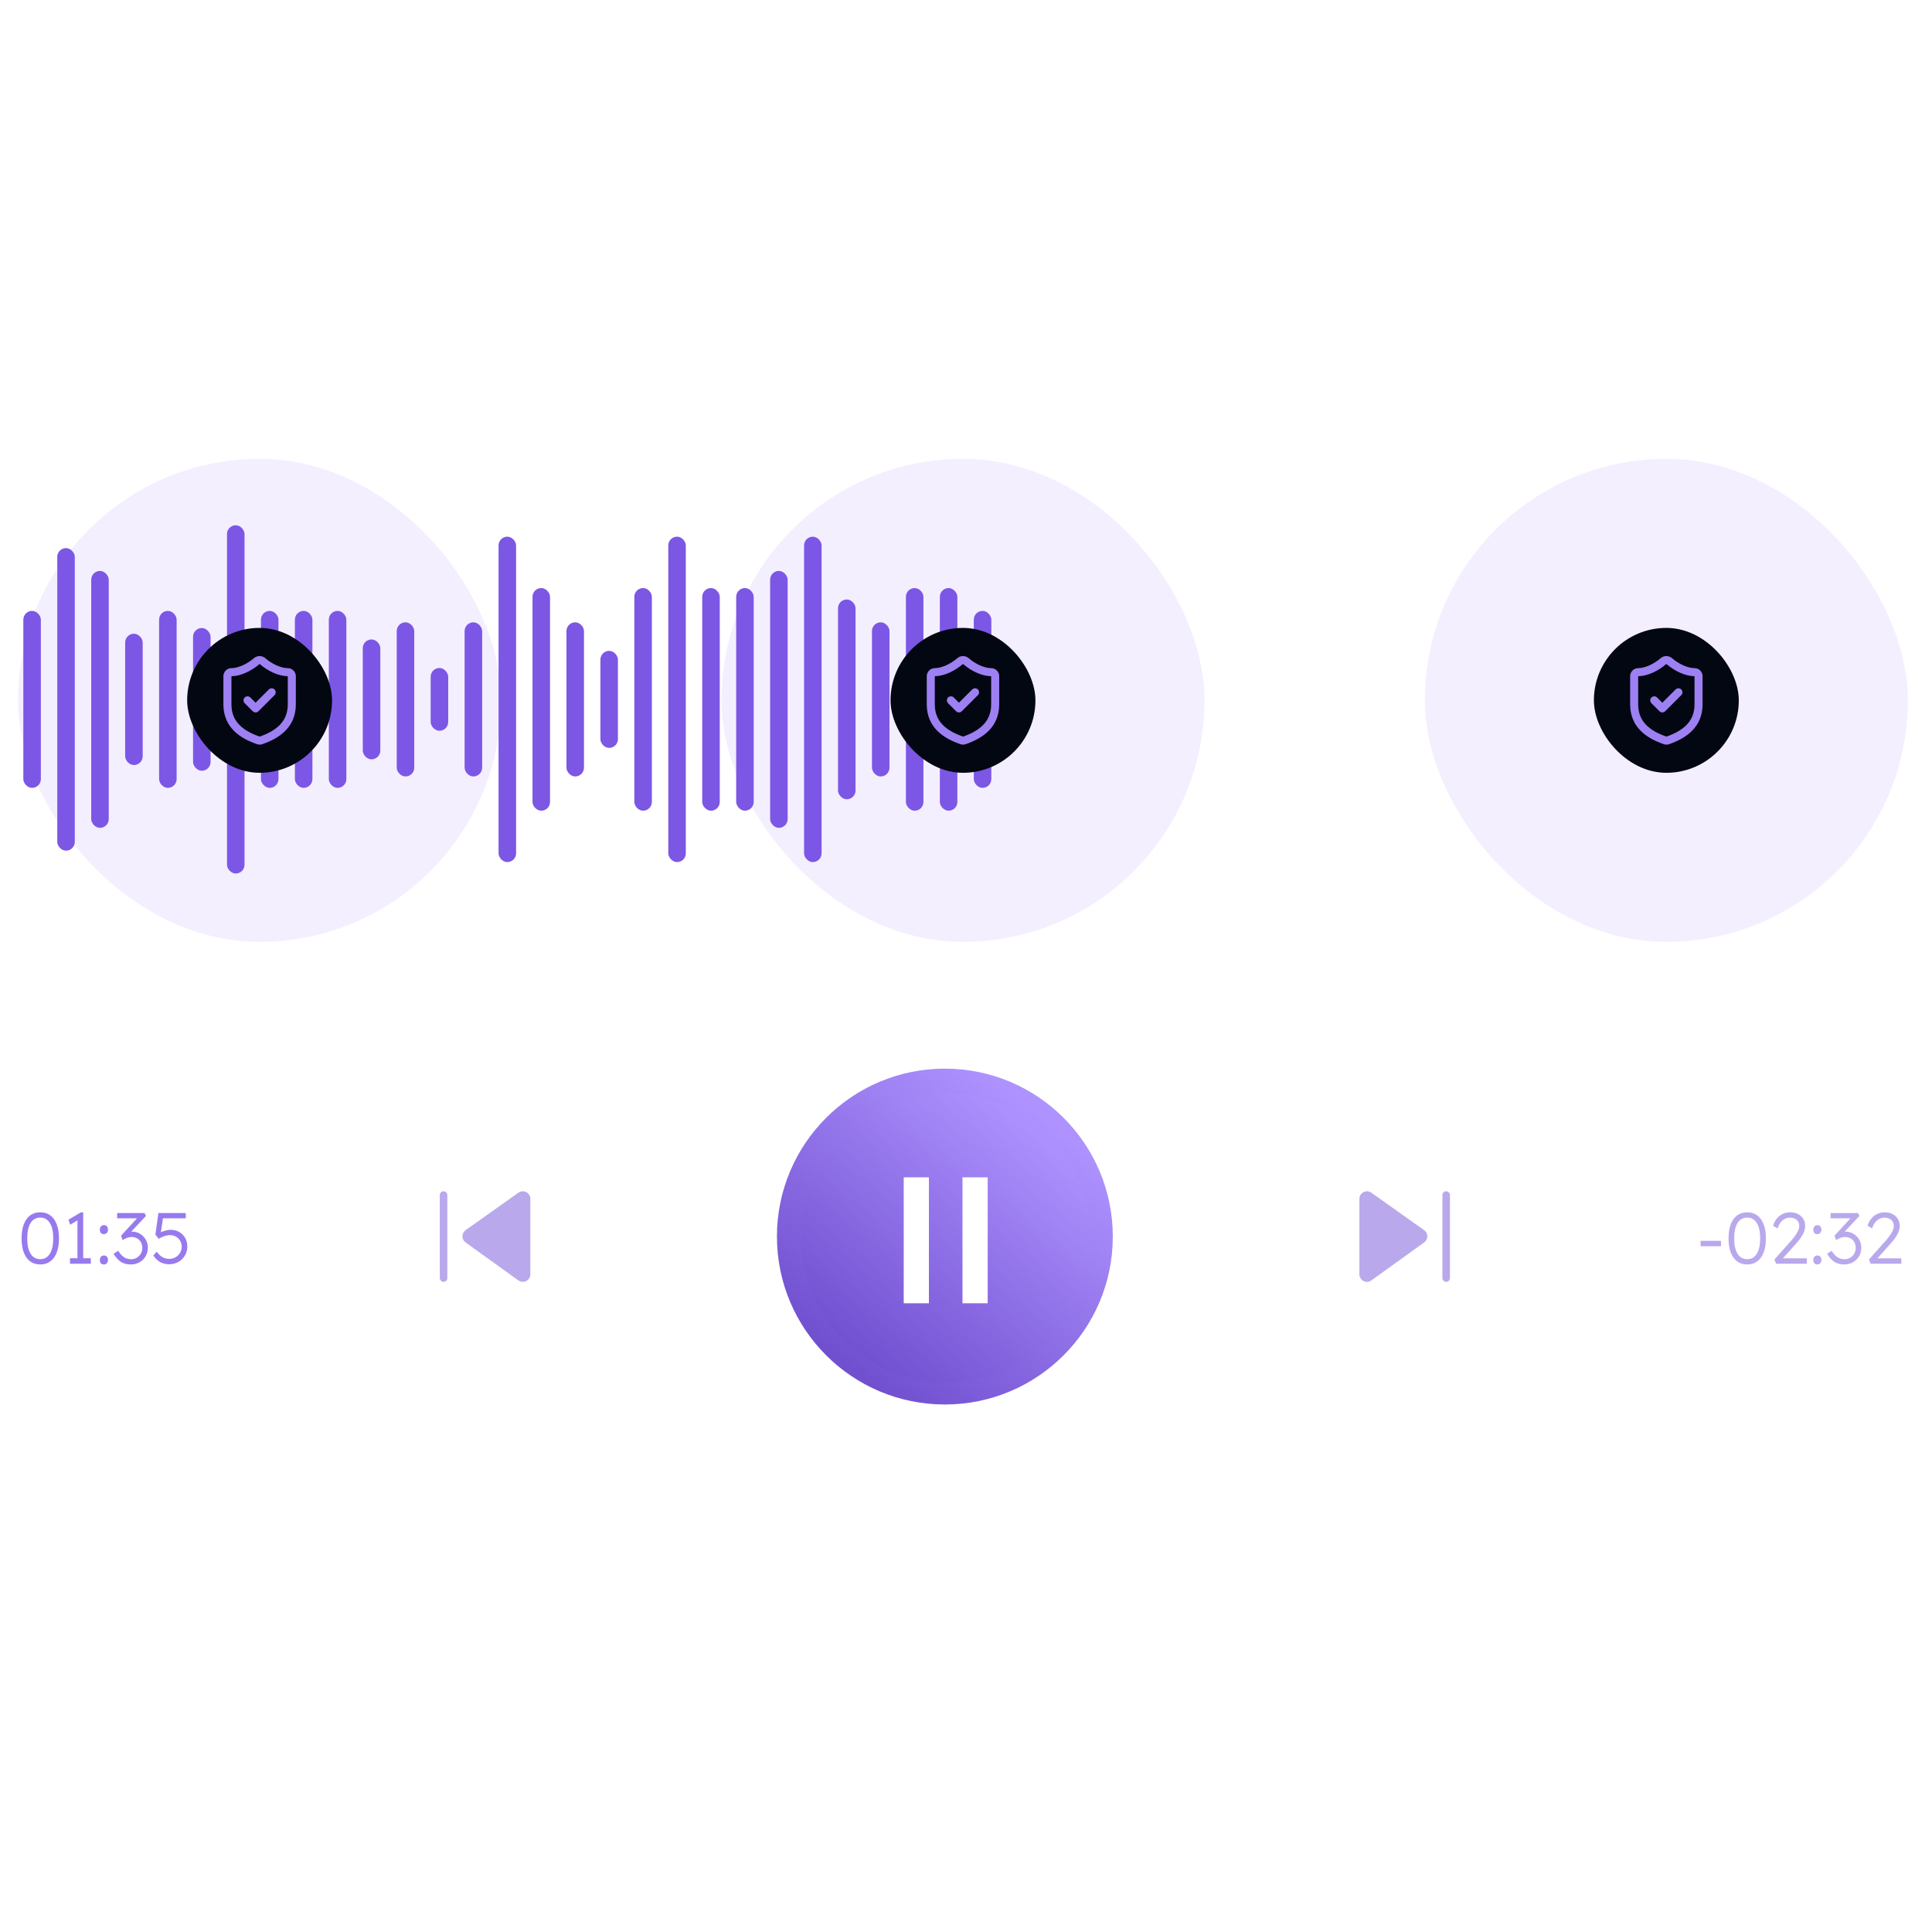 <svg width="320" height="320" viewBox="0 0 320 320" fill="none" xmlns="http://www.w3.org/2000/svg">
<g clip-path="url(#clip0_38_35)">
<rect x="3.863" y="101.183" width="2.904" height="29.313" rx="1.452" fill="#7B57E4"/>
<rect x="9.485" y="90.782" width="2.904" height="50.115" rx="1.452" fill="#7B57E4"/>
<rect x="15.108" y="94.564" width="2.904" height="42.551" rx="1.452" fill="#7B57E4"/>
<rect x="20.73" y="104.966" width="2.904" height="21.748" rx="1.452" fill="#7B57E4"/>
<rect x="26.352" y="101.183" width="2.904" height="29.313" rx="1.452" fill="#7B57E4"/>
<rect x="31.975" y="104.02" width="2.904" height="23.639" rx="1.452" fill="#7B57E4"/>
<rect x="37.597" y="87" width="2.904" height="57.68" rx="1.452" fill="#7B57E4"/>
<rect x="43.22" y="101.183" width="2.904" height="29.313" rx="1.452" fill="#7B57E4"/>
<rect x="48.842" y="101.183" width="2.904" height="29.313" rx="1.452" fill="#7B57E4"/>
<rect x="54.465" y="101.183" width="2.904" height="29.313" rx="1.452" fill="#7B57E4"/>
<rect x="60.087" y="105.911" width="2.904" height="19.857" rx="1.452" fill="#7B57E4"/>
<rect x="65.71" y="103.075" width="2.904" height="25.53" rx="1.452" fill="#7B57E4"/>
<rect x="71.332" y="110.639" width="2.904" height="10.401" rx="1.452" fill="#7B57E4"/>
<rect x="76.954" y="103.075" width="2.904" height="25.53" rx="1.452" fill="#7B57E4"/>
<rect x="82.577" y="88.891" width="2.904" height="53.898" rx="1.452" fill="#7B57E4"/>
<rect x="88.199" y="97.401" width="2.904" height="36.877" rx="1.452" fill="#7B57E4"/>
<rect x="93.822" y="103.075" width="2.904" height="25.53" rx="1.452" fill="#7B57E4"/>
<rect x="99.444" y="107.802" width="2.904" height="16.075" rx="1.452" fill="#7B57E4"/>
<rect x="105.066" y="97.401" width="2.904" height="36.877" rx="1.452" fill="#7B57E4"/>
<rect x="110.689" y="88.891" width="2.904" height="53.898" rx="1.452" fill="#7B57E4"/>
<rect x="116.311" y="97.401" width="2.904" height="36.877" rx="1.452" fill="#7B57E4"/>
<rect x="121.934" y="97.401" width="2.904" height="36.877" rx="1.452" fill="#7B57E4"/>
<rect x="127.556" y="94.564" width="2.904" height="42.551" rx="1.452" fill="#7B57E4"/>
<rect x="133.178" y="88.891" width="2.904" height="53.898" rx="1.452" fill="#7B57E4"/>
<rect x="138.801" y="99.292" width="2.904" height="33.095" rx="1.452" fill="#7B57E4"/>
<rect x="144.423" y="103.075" width="2.904" height="25.53" rx="1.452" fill="#7B57E4"/>
<rect x="150.046" y="97.401" width="2.904" height="36.877" rx="1.452" fill="#7B57E4"/>
<rect x="155.668" y="97.401" width="2.904" height="36.877" rx="1.452" fill="#7B57E4"/>
<rect x="161.291" y="101.183" width="2.904" height="29.313" rx="1.452" fill="#7B57E4"/>
<rect x="166.913" y="90.782" width="2.904" height="50.115" rx="1.452" fill="white" fill-opacity="0.75"/>
<rect x="172.535" y="94.564" width="2.904" height="42.551" rx="1.452" fill="white" fill-opacity="0.75"/>
<rect x="178.158" y="99.292" width="2.904" height="33.095" rx="1.452" fill="white" fill-opacity="0.75"/>
<rect x="183.78" y="101.183" width="2.904" height="29.313" rx="1.452" fill="white" fill-opacity="0.75"/>
<rect x="189.403" y="97.401" width="2.904" height="36.877" rx="1.452" fill="white" fill-opacity="0.75"/>
<rect x="195.025" y="87" width="2.904" height="57.68" rx="1.452" fill="white" fill-opacity="0.75"/>
<rect x="200.647" y="101.183" width="2.904" height="29.313" rx="1.452" fill="white" fill-opacity="0.75"/>
<rect x="206.27" y="101.183" width="2.904" height="29.313" rx="1.452" fill="white" fill-opacity="0.75"/>
<rect x="211.892" y="101.183" width="2.904" height="29.313" rx="1.452" fill="white" fill-opacity="0.75"/>
<rect x="217.515" y="108.748" width="2.904" height="14.184" rx="1.452" fill="white" fill-opacity="0.75"/>
<rect x="223.137" y="106.857" width="2.904" height="17.966" rx="1.452" fill="white" fill-opacity="0.75"/>
<rect x="228.76" y="112.53" width="2.904" height="6.619" rx="1.452" fill="white" fill-opacity="0.75"/>
<rect x="234.382" y="106.857" width="2.904" height="17.966" rx="1.452" fill="white" fill-opacity="0.75"/>
<rect x="240.004" y="97.401" width="2.904" height="36.877" rx="1.452" fill="white" fill-opacity="0.75"/>
<rect x="245.627" y="103.075" width="2.904" height="25.53" rx="1.452" fill="white" fill-opacity="0.75"/>
<rect x="251.249" y="106.857" width="2.904" height="17.966" rx="1.452" fill="white" fill-opacity="0.75"/>
<rect x="256.872" y="110.639" width="2.904" height="10.401" rx="1.452" fill="white" fill-opacity="0.75"/>
<rect x="262.494" y="103.075" width="2.904" height="25.53" rx="1.452" fill="white" fill-opacity="0.75"/>
<rect x="268.117" y="97.401" width="2.904" height="36.877" rx="1.452" fill="white" fill-opacity="0.75"/>
<rect x="273.739" y="103.075" width="2.904" height="25.53" rx="1.452" fill="white" fill-opacity="0.75"/>
<rect x="279.362" y="103.075" width="2.904" height="25.53" rx="1.452" fill="white" fill-opacity="0.75"/>
<rect x="284.984" y="101.183" width="2.904" height="29.313" rx="1.452" fill="white" fill-opacity="0.75"/>
<rect x="290.606" y="97.401" width="2.904" height="36.877" rx="1.452" fill="white" fill-opacity="0.75"/>
<rect x="296.229" y="104.02" width="2.904" height="23.639" rx="1.452" fill="white" fill-opacity="0.75"/>
<rect x="301.851" y="106.857" width="2.904" height="17.966" rx="1.452" fill="white" fill-opacity="0.75"/>
<rect x="307.474" y="103.075" width="2.904" height="25.53" rx="1.452" fill="white" fill-opacity="0.75"/>
<rect x="313.096" y="103.075" width="2.904" height="25.53" rx="1.452" fill="white" fill-opacity="0.75"/>
<g filter="url(#filter0_f_38_35)">
<rect x="3" y="76" width="80" height="80" rx="40" fill="#8B5CF6" fill-opacity="0.1"/>
</g>
<rect x="31" y="104" width="24" height="24" rx="12" fill="#030712"/>
<path d="M41 116L42.333 117.333L45 114.667M48.333 116.667C48.333 120 46 121.667 43.227 122.633C43.081 122.683 42.924 122.68 42.78 122.627C40 121.667 37.667 120 37.667 116.667V112C37.667 111.823 37.737 111.654 37.862 111.529C37.987 111.404 38.157 111.333 38.333 111.333C39.667 111.333 41.333 110.533 42.493 109.52C42.635 109.399 42.814 109.333 43 109.333C43.186 109.333 43.365 109.399 43.507 109.52C44.673 110.54 46.333 111.333 47.667 111.333C47.844 111.333 48.013 111.404 48.138 111.529C48.263 111.654 48.333 111.823 48.333 112V116.667Z" stroke="#9D80F2" stroke-width="1.333" stroke-linecap="round" stroke-linejoin="round"/>
<g filter="url(#filter1_f_38_35)">
<rect x="119.5" y="76" width="80" height="80" rx="40" fill="#8B5CF6" fill-opacity="0.1"/>
</g>
<rect x="147.5" y="104" width="24" height="24" rx="12" fill="#030712"/>
<path d="M157.5 116L158.833 117.333L161.5 114.667M164.833 116.667C164.833 120 162.5 121.667 159.727 122.633C159.581 122.683 159.424 122.68 159.28 122.627C156.5 121.667 154.167 120 154.167 116.667V112C154.167 111.823 154.237 111.654 154.362 111.529C154.487 111.404 154.656 111.333 154.833 111.333C156.167 111.333 157.833 110.533 158.993 109.52C159.135 109.399 159.314 109.333 159.5 109.333C159.686 109.333 159.865 109.399 160.007 109.52C161.173 110.54 162.833 111.333 164.167 111.333C164.343 111.333 164.513 111.404 164.638 111.529C164.763 111.654 164.833 111.823 164.833 112V116.667Z" stroke="#9D80F2" stroke-width="1.333" stroke-linecap="round" stroke-linejoin="round"/>
<g filter="url(#filter2_f_38_35)">
<rect x="236" y="76" width="80" height="80" rx="40" fill="#8B5CF6" fill-opacity="0.1"/>
</g>
<rect x="264" y="104" width="24" height="24" rx="12" fill="#030712"/>
<path d="M274 116L275.333 117.333L278 114.667M281.333 116.667C281.333 120 279 121.667 276.227 122.633C276.081 122.683 275.924 122.68 275.78 122.627C273 121.667 270.667 120 270.667 116.667V112C270.667 111.823 270.737 111.654 270.862 111.529C270.987 111.404 271.156 111.333 271.333 111.333C272.667 111.333 274.333 110.533 275.493 109.52C275.635 109.399 275.814 109.333 276 109.333C276.186 109.333 276.365 109.399 276.507 109.52C277.673 110.54 279.333 111.333 280.667 111.333C280.843 111.333 281.013 111.404 281.138 111.529C281.263 111.654 281.333 111.823 281.333 112V116.667Z" stroke="#9D80F2" stroke-width="1.333" stroke-linecap="round" stroke-linejoin="round"/>
<path d="M6.672 209.434C6.016 209.434 5.456 209.262 4.992 208.918C4.536 208.574 4.184 208.082 3.936 207.442C3.696 206.794 3.576 206.018 3.576 205.114C3.576 204.21 3.696 203.438 3.936 202.798C4.184 202.15 4.536 201.654 4.992 201.31C5.456 200.966 6.016 200.794 6.672 200.794C7.32 200.794 7.876 200.966 8.34 201.31C8.804 201.654 9.156 202.15 9.396 202.798C9.644 203.438 9.768 204.21 9.768 205.114C9.768 206.018 9.644 206.794 9.396 207.442C9.156 208.082 8.804 208.574 8.34 208.918C7.876 209.262 7.32 209.434 6.672 209.434ZM6.672 208.558C7.36 208.558 7.888 208.258 8.256 207.658C8.632 207.058 8.82 206.21 8.82 205.114C8.82 204.018 8.632 203.17 8.256 202.57C7.888 201.97 7.36 201.67 6.672 201.67C5.976 201.67 5.44 201.97 5.064 202.57C4.696 203.17 4.512 204.018 4.512 205.114C4.512 206.21 4.696 207.058 5.064 207.658C5.44 208.258 5.976 208.558 6.672 208.558ZM12.832 208.906V201.658L13.18 201.922L11.62 202.858L11.344 202.018L13.42 200.794H13.78V208.906H12.832ZM11.596 209.314V208.402H15.04V209.314H11.596ZM17.212 209.434C16.996 209.434 16.828 209.37 16.708 209.242C16.596 209.114 16.54 208.93 16.54 208.69C16.54 208.474 16.6 208.298 16.72 208.162C16.848 208.018 17.012 207.946 17.212 207.946C17.428 207.946 17.592 208.014 17.704 208.15C17.824 208.278 17.884 208.458 17.884 208.69C17.884 208.914 17.82 209.094 17.692 209.23C17.572 209.366 17.412 209.434 17.212 209.434ZM17.212 204.406C16.996 204.406 16.828 204.342 16.708 204.214C16.596 204.086 16.54 203.902 16.54 203.662C16.54 203.446 16.6 203.27 16.72 203.134C16.848 202.99 17.012 202.918 17.212 202.918C17.428 202.918 17.592 202.986 17.704 203.122C17.824 203.25 17.884 203.43 17.884 203.662C17.884 203.886 17.82 204.066 17.692 204.202C17.572 204.338 17.412 204.406 17.212 204.406ZM21.646 209.434C21.054 209.434 20.53 209.302 20.074 209.038C19.626 208.766 19.206 208.306 18.814 207.658L19.582 207.178C19.798 207.522 20.018 207.798 20.242 208.006C20.474 208.206 20.71 208.35 20.95 208.438C21.19 208.526 21.446 208.57 21.718 208.57C22.054 208.57 22.362 208.49 22.642 208.33C22.922 208.162 23.146 207.938 23.314 207.658C23.482 207.37 23.566 207.05 23.566 206.698C23.566 206.338 23.49 206.022 23.338 205.75C23.186 205.478 22.974 205.266 22.702 205.114C22.438 204.962 22.13 204.886 21.778 204.886C21.65 204.886 21.51 204.902 21.358 204.934C21.214 204.958 21.054 205.01 20.878 205.09C20.71 205.162 20.526 205.27 20.326 205.414L20.05 204.67L23.014 201.442L23.218 201.79H19.402V200.914H23.938L24.178 201.394L21.298 204.466L21.058 204.226C21.162 204.162 21.286 204.11 21.43 204.07C21.574 204.022 21.718 203.998 21.862 203.998C22.23 203.998 22.574 204.066 22.894 204.202C23.214 204.338 23.49 204.53 23.722 204.778C23.962 205.018 24.15 205.298 24.286 205.618C24.422 205.938 24.49 206.286 24.49 206.662C24.49 207.182 24.366 207.654 24.118 208.078C23.87 208.494 23.53 208.826 23.098 209.074C22.666 209.314 22.182 209.434 21.646 209.434ZM28.01 209.398C27.458 209.398 26.958 209.274 26.51 209.026C26.062 208.77 25.69 208.406 25.394 207.934L25.958 207.322C26.294 207.77 26.63 208.082 26.966 208.258C27.31 208.426 27.662 208.51 28.022 208.51C28.406 208.51 28.754 208.422 29.066 208.246C29.386 208.062 29.638 207.818 29.822 207.514C30.006 207.21 30.098 206.874 30.098 206.506C30.098 206.146 30.014 205.822 29.846 205.534C29.678 205.238 29.45 205.006 29.162 204.838C28.874 204.662 28.542 204.574 28.166 204.574C27.966 204.574 27.766 204.598 27.566 204.646C27.366 204.686 27.158 204.754 26.942 204.85C26.734 204.938 26.51 205.05 26.27 205.186L25.742 204.478L26.234 200.914H30.77V201.79H26.726L27.026 201.574L26.582 204.514L26.306 204.322C26.434 204.218 26.606 204.118 26.822 204.022C27.038 203.926 27.274 203.85 27.53 203.794C27.794 203.73 28.05 203.698 28.298 203.698C28.818 203.698 29.282 203.818 29.69 204.058C30.098 204.29 30.422 204.614 30.662 205.03C30.902 205.438 31.022 205.91 31.022 206.446C31.022 207.006 30.89 207.51 30.626 207.958C30.362 208.398 30.002 208.75 29.546 209.014C29.09 209.27 28.578 209.398 28.01 209.398Z" fill="#977AEE"/>
<path d="M87.843 198.567C87.843 198.337 87.78 198.113 87.66 197.917C87.541 197.721 87.371 197.562 87.167 197.457C86.963 197.351 86.735 197.304 86.506 197.32C86.277 197.336 86.057 197.414 85.87 197.547L77.12 203.749C76.958 203.864 76.825 204.016 76.733 204.193C76.641 204.369 76.593 204.565 76.592 204.764C76.591 204.963 76.638 205.159 76.728 205.337C76.819 205.514 76.95 205.667 77.112 205.784L85.862 212.078C86.048 212.213 86.268 212.293 86.498 212.311C86.727 212.328 86.957 212.282 87.162 212.177C87.367 212.072 87.539 211.913 87.659 211.717C87.779 211.521 87.843 211.295 87.843 211.065V198.567ZM72.843 197.939C72.843 197.774 72.909 197.615 73.026 197.497C73.143 197.38 73.302 197.314 73.468 197.314C73.633 197.314 73.793 197.38 73.91 197.497C74.027 197.615 74.093 197.774 74.093 197.939V211.686C74.093 211.852 74.027 212.011 73.91 212.128C73.793 212.245 73.633 212.311 73.468 212.311C73.302 212.311 73.143 212.245 73.026 212.128C72.909 212.011 72.843 211.852 72.843 211.686V197.939Z" fill="#BAA8ED"/>
<circle cx="156.5" cy="204.814" r="27.814" fill="url(#paint0_linear_38_35)"/>
<g filter="url(#filter3_f_38_35)">
<circle cx="156.676" cy="204.99" r="23.99" fill="url(#paint1_linear_38_35)" fill-opacity="0.5"/>
</g>
<line x1="151.772" y1="195" x2="151.772" y2="215.861" stroke="white" stroke-width="4.172"/>
<line x1="161.507" y1="195" x2="161.507" y2="215.861" stroke="white" stroke-width="4.172"/>
<path d="M225.157 198.567C225.157 198.337 225.22 198.113 225.339 197.917C225.459 197.721 225.629 197.562 225.833 197.457C226.037 197.351 226.265 197.304 226.494 197.32C226.723 197.336 226.943 197.414 227.13 197.547L235.88 203.749C236.042 203.864 236.175 204.016 236.267 204.193C236.359 204.369 236.407 204.565 236.408 204.764C236.409 204.963 236.362 205.159 236.272 205.337C236.181 205.514 236.05 205.667 235.888 205.784L227.138 212.078C226.952 212.213 226.732 212.293 226.502 212.311C226.273 212.328 226.043 212.282 225.838 212.177C225.633 212.072 225.461 211.913 225.341 211.717C225.221 211.521 225.157 211.295 225.157 211.065V198.567ZM240.157 197.939C240.157 197.774 240.091 197.615 239.974 197.497C239.857 197.38 239.698 197.314 239.532 197.314C239.366 197.314 239.207 197.38 239.09 197.497C238.973 197.615 238.907 197.774 238.907 197.939V211.686C238.907 211.852 238.973 212.011 239.09 212.128C239.207 212.245 239.366 212.311 239.532 212.311C239.698 212.311 239.857 212.245 239.974 212.128C240.091 212.011 240.157 211.852 240.157 211.686V197.939Z" fill="#BAA8ED"/>
<path d="M281.672 206.422V205.522H285.056V206.422H281.672ZM289.395 209.434C288.739 209.434 288.179 209.262 287.715 208.918C287.259 208.574 286.907 208.082 286.659 207.442C286.419 206.794 286.299 206.018 286.299 205.114C286.299 204.21 286.419 203.438 286.659 202.798C286.907 202.15 287.259 201.654 287.715 201.31C288.179 200.966 288.739 200.794 289.395 200.794C290.043 200.794 290.599 200.966 291.063 201.31C291.527 201.654 291.879 202.15 292.119 202.798C292.367 203.438 292.491 204.21 292.491 205.114C292.491 206.018 292.367 206.794 292.119 207.442C291.879 208.082 291.527 208.574 291.063 208.918C290.599 209.262 290.043 209.434 289.395 209.434ZM289.395 208.558C290.083 208.558 290.611 208.258 290.979 207.658C291.355 207.058 291.543 206.21 291.543 205.114C291.543 204.018 291.355 203.17 290.979 202.57C290.611 201.97 290.083 201.67 289.395 201.67C288.699 201.67 288.163 201.97 287.787 202.57C287.419 203.17 287.235 204.018 287.235 205.114C287.235 206.21 287.419 207.058 287.787 207.658C288.163 208.258 288.699 208.558 289.395 208.558ZM294.186 209.314L293.898 208.618L296.73 205.438C296.866 205.286 297.006 205.114 297.15 204.922C297.302 204.73 297.442 204.53 297.57 204.322C297.706 204.106 297.814 203.894 297.894 203.686C297.974 203.478 298.014 203.274 298.014 203.074C298.014 202.778 297.95 202.53 297.822 202.33C297.694 202.122 297.51 201.962 297.27 201.85C297.038 201.738 296.766 201.682 296.454 201.682C296.182 201.682 295.914 201.746 295.65 201.874C295.386 202.002 295.146 202.198 294.93 202.462C294.714 202.726 294.546 203.062 294.426 203.47L293.682 203.026C293.826 202.538 294.038 202.13 294.318 201.802C294.598 201.466 294.93 201.214 295.314 201.046C295.698 200.878 296.11 200.794 296.55 200.794C297.014 200.794 297.43 200.89 297.798 201.082C298.166 201.266 298.458 201.53 298.674 201.874C298.89 202.21 298.998 202.598 298.998 203.038C298.998 203.23 298.974 203.422 298.926 203.614C298.886 203.806 298.822 203.998 298.734 204.19C298.646 204.382 298.538 204.578 298.41 204.778C298.29 204.978 298.146 205.182 297.978 205.39C297.818 205.598 297.638 205.814 297.438 206.038L295.026 208.726L294.882 208.414H299.262V209.314H294.186ZM301.013 209.434C300.797 209.434 300.629 209.37 300.509 209.242C300.397 209.114 300.341 208.93 300.341 208.69C300.341 208.474 300.401 208.298 300.521 208.162C300.649 208.018 300.813 207.946 301.013 207.946C301.229 207.946 301.393 208.014 301.505 208.15C301.625 208.278 301.685 208.458 301.685 208.69C301.685 208.914 301.621 209.094 301.493 209.23C301.373 209.366 301.213 209.434 301.013 209.434ZM301.013 204.406C300.797 204.406 300.629 204.342 300.509 204.214C300.397 204.086 300.341 203.902 300.341 203.662C300.341 203.446 300.401 203.27 300.521 203.134C300.649 202.99 300.813 202.918 301.013 202.918C301.229 202.918 301.393 202.986 301.505 203.122C301.625 203.25 301.685 203.43 301.685 203.662C301.685 203.886 301.621 204.066 301.493 204.202C301.373 204.338 301.213 204.406 301.013 204.406ZM305.447 209.434C304.855 209.434 304.331 209.302 303.875 209.038C303.427 208.766 303.007 208.306 302.615 207.658L303.383 207.178C303.599 207.522 303.819 207.798 304.043 208.006C304.275 208.206 304.511 208.35 304.751 208.438C304.991 208.526 305.247 208.57 305.519 208.57C305.855 208.57 306.163 208.49 306.443 208.33C306.723 208.162 306.947 207.938 307.115 207.658C307.283 207.37 307.367 207.05 307.367 206.698C307.367 206.338 307.291 206.022 307.139 205.75C306.987 205.478 306.775 205.266 306.503 205.114C306.239 204.962 305.931 204.886 305.579 204.886C305.451 204.886 305.311 204.902 305.159 204.934C305.015 204.958 304.855 205.01 304.679 205.09C304.511 205.162 304.327 205.27 304.127 205.414L303.851 204.67L306.815 201.442L307.019 201.79H303.203V200.914H307.739L307.979 201.394L305.099 204.466L304.859 204.226C304.963 204.162 305.087 204.11 305.231 204.07C305.375 204.022 305.519 203.998 305.663 203.998C306.031 203.998 306.375 204.066 306.695 204.202C307.015 204.338 307.291 204.53 307.523 204.778C307.763 205.018 307.951 205.298 308.087 205.618C308.223 205.938 308.291 206.286 308.291 206.662C308.291 207.182 308.167 207.654 307.919 208.078C307.671 208.494 307.331 208.826 306.899 209.074C306.467 209.314 305.983 209.434 305.447 209.434ZM309.843 209.314L309.555 208.618L312.387 205.438C312.523 205.286 312.663 205.114 312.807 204.922C312.959 204.73 313.099 204.53 313.227 204.322C313.363 204.106 313.471 203.894 313.551 203.686C313.631 203.478 313.671 203.274 313.671 203.074C313.671 202.778 313.607 202.53 313.479 202.33C313.351 202.122 313.167 201.962 312.927 201.85C312.695 201.738 312.423 201.682 312.111 201.682C311.839 201.682 311.571 201.746 311.307 201.874C311.043 202.002 310.803 202.198 310.587 202.462C310.371 202.726 310.203 203.062 310.083 203.47L309.339 203.026C309.483 202.538 309.695 202.13 309.975 201.802C310.255 201.466 310.587 201.214 310.971 201.046C311.355 200.878 311.767 200.794 312.207 200.794C312.671 200.794 313.087 200.89 313.455 201.082C313.823 201.266 314.115 201.53 314.331 201.874C314.547 202.21 314.655 202.598 314.655 203.038C314.655 203.23 314.631 203.422 314.583 203.614C314.543 203.806 314.479 203.998 314.391 204.19C314.303 204.382 314.195 204.578 314.067 204.778C313.947 204.978 313.803 205.182 313.635 205.39C313.475 205.598 313.295 205.814 313.095 206.038L310.683 208.726L310.539 208.414H314.919V209.314H309.843Z" fill="#BAA8ED"/>
</g>
<defs>
<filter id="filter0_f_38_35" x="-11.993" y="61.007" width="109.987" height="109.987" filterUnits="userSpaceOnUse" color-interpolation-filters="sRGB">
<feFlood flood-opacity="0" result="BackgroundImageFix"/>
<feBlend mode="normal" in="SourceGraphic" in2="BackgroundImageFix" result="shape"/>
<feGaussianBlur stdDeviation="7.497" result="effect1_foregroundBlur_38_35"/>
</filter>
<filter id="filter1_f_38_35" x="104.507" y="61.007" width="109.987" height="109.987" filterUnits="userSpaceOnUse" color-interpolation-filters="sRGB">
<feFlood flood-opacity="0" result="BackgroundImageFix"/>
<feBlend mode="normal" in="SourceGraphic" in2="BackgroundImageFix" result="shape"/>
<feGaussianBlur stdDeviation="7.497" result="effect1_foregroundBlur_38_35"/>
</filter>
<filter id="filter2_f_38_35" x="221.007" y="61.007" width="109.987" height="109.987" filterUnits="userSpaceOnUse" color-interpolation-filters="sRGB">
<feFlood flood-opacity="0" result="BackgroundImageFix"/>
<feBlend mode="normal" in="SourceGraphic" in2="BackgroundImageFix" result="shape"/>
<feGaussianBlur stdDeviation="7.497" result="effect1_foregroundBlur_38_35"/>
</filter>
<filter id="filter3_f_38_35" x="97.918" y="146.232" width="117.516" height="117.516" filterUnits="userSpaceOnUse" color-interpolation-filters="sRGB">
<feFlood flood-opacity="0" result="BackgroundImageFix"/>
<feBlend mode="normal" in="SourceGraphic" in2="BackgroundImageFix" result="shape"/>
<feGaussianBlur stdDeviation="17.384" result="effect1_foregroundBlur_38_35"/>
</filter>
<linearGradient id="paint0_linear_38_35" x1="141.295" y1="227.066" x2="173.884" y2="185.692" gradientUnits="userSpaceOnUse">
<stop stop-color="#7150D0"/>
<stop offset="1" stop-color="#AE92FF"/>
</linearGradient>
<linearGradient id="paint1_linear_38_35" x1="143.561" y1="224.182" x2="171.669" y2="188.497" gradientUnits="userSpaceOnUse">
<stop stop-color="#7150D0"/>
<stop offset="1" stop-color="#AE92FF"/>
</linearGradient>
<clipPath id="clip0_38_35">
<rect width="320" height="320" fill="white"/>
</clipPath>
</defs>
</svg>
